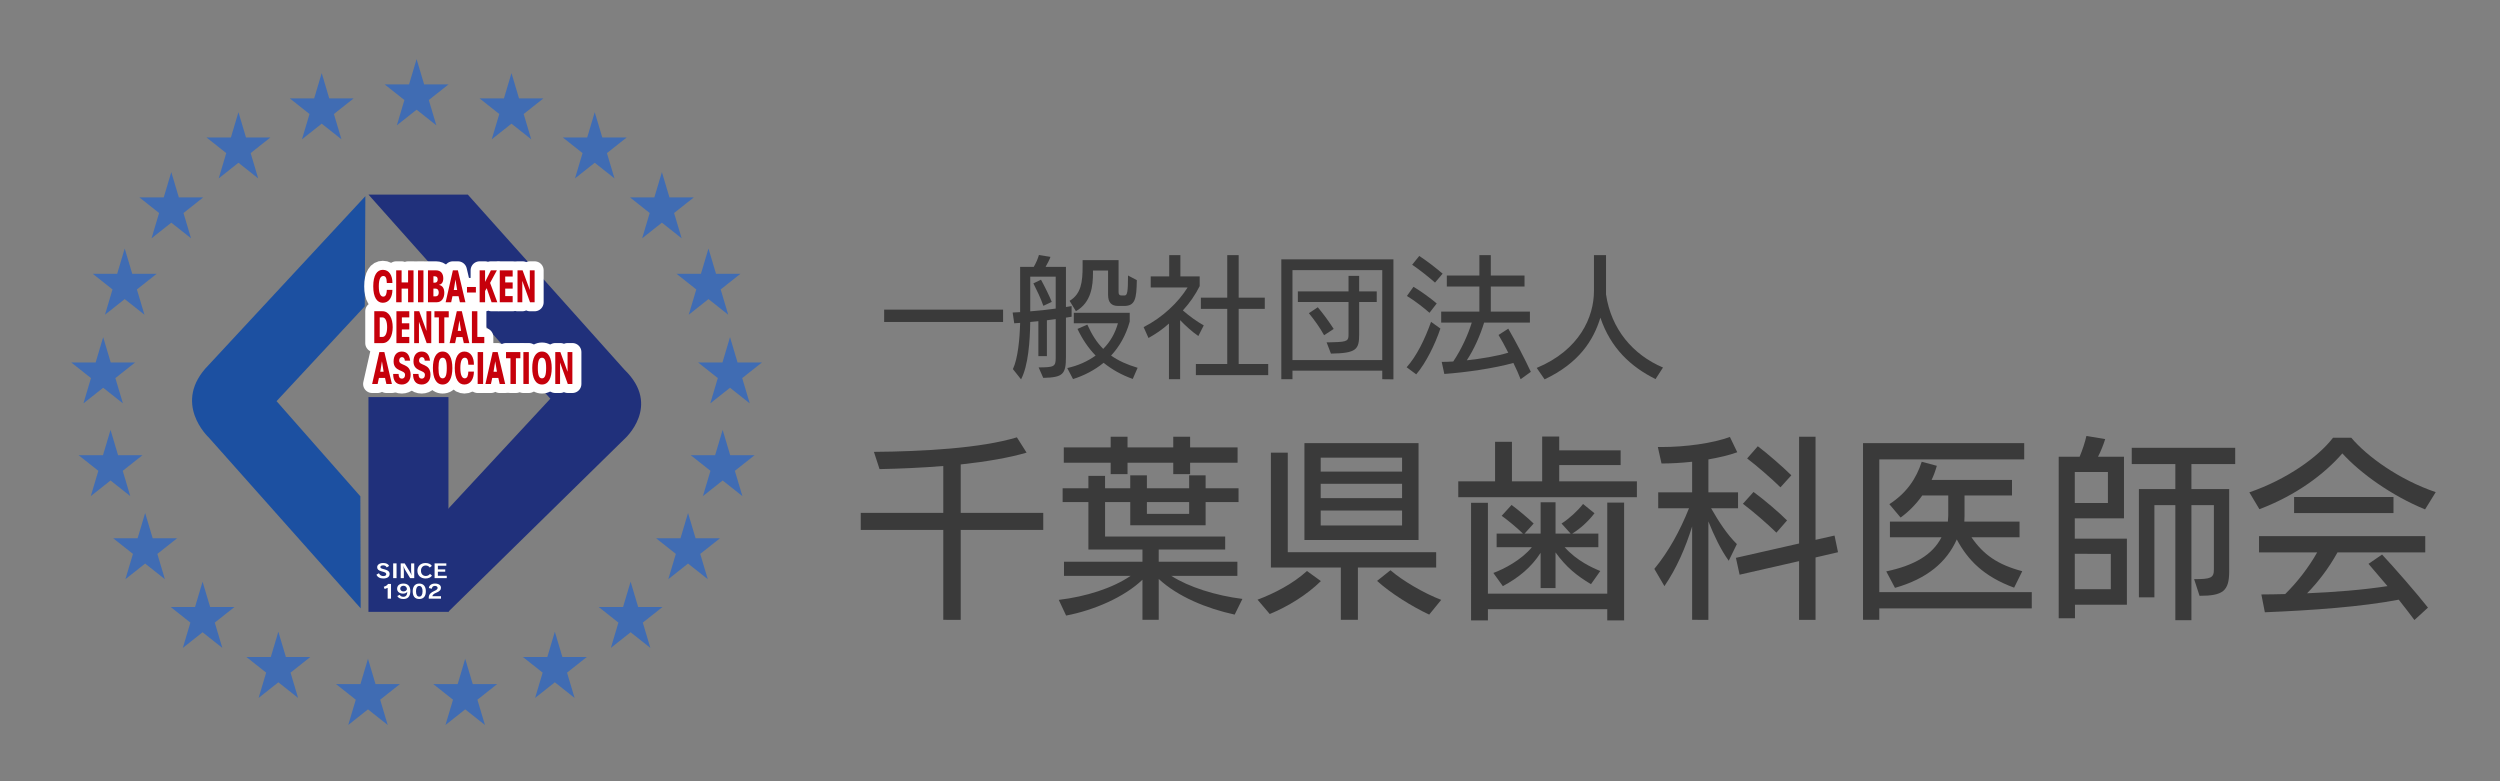 <?xml version="1.0" encoding="utf-8"?>
<!-- Generator: Adobe Illustrator 27.4.1, SVG Export Plug-In . SVG Version: 6.00 Build 0)  -->
<svg version="1.1" id="レイヤー_1" xmlns="http://www.w3.org/2000/svg" xmlns:xlink="http://www.w3.org/1999/xlink" x="0px"
	 y="0px" width="800px" height="250px" viewBox="0 0 800 250" style="enable-background:new 0 0 800 250;" xml:space="preserve">
<rect x="0" y="0" width="800" height="250" fill="#808080" stroke="none"/>
<style type="text/css">
	.st0{fill:#3A3A3A;}
	.st1{fill:#406CB3;}
	.st2{fill:#20307B;}
	.st3{fill:#1C50A1;}
	.st4{fill:#FFFFFF;}
	.st5{fill:#C6000B;stroke:#FFFFFF;stroke-width:5.779;stroke-linecap:round;stroke-linejoin:round;}
	.st6{fill:#C6000B;}
</style>
<g>
	<path class="st0" d="M282.927,103.032v-3.949h38.059v3.949H282.927z"/>
	<path class="st0" d="M332.363,117.567c4.998,0,5.461-0.294,5.461-3.024v-12.434l-2.815,0.378v11.468h-2.73V102.78l-2.604,0.252
		c-0.084,6.175-0.63,13.989-2.94,18.357l-2.604-3.277c1.597-3.402,2.185-9.662,2.311-14.787l-1.89,0.126l-0.505-3.445l2.395-0.126
		V85.389h4.369c0.714-1.218,1.344-2.688,1.639-3.781l3.696,0.588c-0.21,0.714-0.924,2.1-1.555,3.192h6.512v12.854l1.806-0.294v3.403
		c-0.588,0.084-1.218,0.168-1.806,0.294v12.519c0,5.671-0.967,6.595-7.268,6.763L332.363,117.567z M337.824,88.54h-8.15v11.09
		c2.689-0.21,5.504-0.504,8.15-0.882V88.54z M333.875,97.865c-0.756-2.268-2.311-5.461-3.192-7.183l2.437-1.176
		c1.092,1.975,2.772,5.377,3.444,7.099L333.875,97.865z M362.482,121.264c-3.655-1.302-6.722-3.066-9.326-5.167
		c-2.898,2.353-6.217,4.075-9.787,5.209l-1.849-3.529c3.444-0.756,6.511-2.142,9.073-3.991c-2.395-2.479-4.284-5.335-5.797-8.527
		l3.15-1.386c1.429,3.192,3.024,5.713,5.083,7.771c2.227-2.227,3.823-4.999,4.705-8.191h-14.114v-3.361h17.895v2.814
		c-1.218,4.411-3.318,8.023-5.965,10.88c2.311,1.638,5.083,2.898,8.485,3.907L362.482,121.264z M357.819,97.907
		c-2.185,0-3.234-1.134-3.234-3.57v-7.771h-4.831v0.756c0,4.075-0.504,9.452-5.461,12.266l-2.017-3.319
		c3.697-2.226,4.159-6.007,4.159-11.048v-1.974h11.51v10.25c0,0.798,0.336,1.05,0.924,1.05h1.009c0.84,0,1.092-1.092,1.092-6.385
		l2.814,1.47c-0.084,6.091-0.546,8.275-4.116,8.275H357.819z"/>
	<path class="st0" d="M374.068,121.348v-17.811c-2.1,1.89-4.2,3.318-6.553,4.621l-1.555-3.487
		c6.008-3.024,11.133-7.939,14.073-12.686h-11.805v-3.529h5.923V81.65h3.571v6.805h6.175v3.109
		c-1.386,2.772-3.192,5.377-5.377,7.771c1.975,1.764,4.579,3.612,6.68,4.789l-1.723,3.403c-1.933-1.302-4.159-3.319-5.839-5.083
		v18.903H374.068z M382.681,120.045v-3.571h10.039V98.832h-8.443v-3.571h8.443V81.65h3.655v13.61h8.359v3.571h-8.359v17.643h9.451
		v3.571H382.681z"/>
	<path class="st0" d="M442.323,121.348v-2.73H413.59v2.73h-3.57V82.995h35.874v38.395L442.323,121.348z M442.323,86.439H413.59
		v28.775h28.733V86.439z M424.513,109.543c0.504,0,1.932,0,2.31-0.042c4.537-0.084,4.705-0.588,4.705-2.521V96.647h-16.215v-3.403
		h16.215v-4.957h3.402v4.957h5.629v3.403h-5.629v10.375c0,4.831-0.882,6.007-9.031,6.133L424.513,109.543z M423.714,107.275
		c-1.386-2.52-3.108-4.873-4.873-7.057l2.856-1.89c1.765,2.1,3.487,4.453,5.083,6.931L423.714,107.275z"/>
	<path class="st0" d="M450.129,117.525c3.193-3.571,5.798-8.906,7.813-14.535l2.982,2.143c-1.638,4.915-4.578,10.964-7.729,14.661
		L450.129,117.525z M457.438,100.092c-1.596-1.428-4.873-3.991-7.226-5.377l2.101-2.94c2.185,1.26,5.755,3.865,7.436,5.335
		L457.438,100.092z M459.203,90.43c-1.639-1.47-5.041-4.201-7.31-5.713l2.269-2.814c2.227,1.428,5.545,3.991,7.478,5.671
		L459.203,90.43z M486.592,121.348c-0.546-1.47-1.387-3.319-2.311-5.209c-6.091,1.722-15.164,3.024-22.096,3.529l-0.84-3.865
		c1.134,0,2.395-0.042,3.696-0.126c2.646-3.949,4.747-8.612,5.923-12.435h-9.787v-3.528h12.224V91.69h-10.418v-3.529h10.418V81.65
		h3.654v6.511h10.796v3.529h-10.796v8.023h12.519v3.528h-14.66c-1.219,3.991-3.193,8.528-5.545,12.056
		c4.704-0.504,9.703-1.344,13.274-2.436c-1.093-2.185-2.227-4.201-3.109-5.671l3.109-2.016c2.436,4.201,5.124,9.326,7.225,13.82
		L486.592,121.348z"/>
	<path class="st0" d="M529.768,121.306c-7.854-3.907-14.324-9.83-17.643-19.66c-2.227,7.31-6.89,14.577-17.854,19.744l-2.521-3.655
		c13.778-5.755,18.315-16.341,18.315-24.616V81.65h3.865v12.561c1.638,11.132,8.611,19.323,18.23,23.398L529.768,121.306z"/>
</g>
<g>
	<path class="st0" d="M301.849,198.347V169.58h-26.411v-5.456h26.411v-15.003c-6.82,0.559-13.887,0.868-20.397,0.992l-1.798-5.518
		c15.871-0.124,34.284-1.178,45.753-4.649l3.1,4.897c-5.703,1.674-13.144,2.914-21.079,3.781v15.499h26.411v5.456h-26.411v28.767
		H301.849z"/>
	<path class="st0" d="M395.095,196.673c-8.865-1.922-18.165-5.704-24.302-11.407v13.081h-5.208v-12.833
		c-5.766,5.518-15.375,9.733-24.427,11.469l-2.355-5.021c8.741-1.054,17.173-3.72,23-7.688h-21.326v-4.525h25.108v-3.906h-17.297
		v-15.189h-8.246v-4.401h8.246v-3.968h5.331v3.968h8.06v-4.154h5.332v4.154h13.516v-4.154h5.27v4.154h10.539v4.401h-10.539v7.439
		h-24.117v-7.439h-8.06v11.036h38.438v4.153h-21.265v3.906h25.17v4.525h-21.141c5.58,3.596,14.259,6.323,22.753,7.378
		L395.095,196.673z M380.836,148.067v3.658h-5.394v-3.658h-14.631v3.658h-5.395v-3.658h-15.003v-4.897h15.003v-3.41h5.395v3.41
		h14.631v-3.41h5.394v3.41h15.189v4.897H380.836z M380.526,160.652h-13.516v3.782h13.516V160.652z"/>
	<path class="st0" d="M402.414,191.898c5.456-2.046,11.407-5.146,15.81-9.175l4.463,3.224c-4.401,4.34-10.477,8.121-16.366,10.539
		L402.414,191.898z M434.528,181.607v16.739h-5.456v-16.739h-22.381v-36.764h5.395v31.866h47.489v4.897H434.528z M417.417,172.804
		v-30.998h36.517v30.998H417.417z M448.663,146.455h-26.038v4.464h26.038V146.455z M448.663,154.825h-26.038v4.588h26.038V154.825z
		 M448.663,163.381h-26.038v4.773h26.038V163.381z M457.343,196.673c-5.579-2.604-12.399-6.882-16.677-10.788l4.277-3.409
		c3.782,3.285,10.602,7.315,16.243,9.485L457.343,196.673z"/>
	<path class="st0" d="M466.646,159.103v-5.084h11.779v-12.646h5.395v12.646h9.671v-14.32h5.456v4.401H518.6v4.712h-19.652v5.207
		h24.86v5.084H466.646z M514.322,198.532v-3.596h-38.189v3.596h-5.395V160.9h5.395v29.076h38.189v-29.138h5.394v37.693H514.322z
		 M509.114,186.939c-4.649-2.79-7.873-5.394-11.345-10.168v11.407h-4.774v-11.283c-2.976,4.65-7.067,7.998-12.089,10.664
		l-3.038-4.216c3.41-1.24,8.989-4.154,12.337-8.246h-11.283v-4.34h8.432c-2.107-2.046-5.084-4.464-6.819-5.703l3.162-3.472
		c2.046,1.487,5.642,4.525,7.067,5.951l-2.914,3.224h5.146v-10.043h4.774v10.043h4.835l-2.913-3.224
		c2.417-1.55,5.146-4.029,6.881-6.262l3.658,2.976c-2.046,2.666-4.525,4.898-7.13,6.51h8.37v4.34h-10.788
		c3.844,4.34,8.928,6.634,11.407,7.626L509.114,186.939z"/>
	<path class="st0" d="M541.48,198.347v-29.883c-2.108,6.758-4.898,13.268-8.866,19.096l-3.224-5.519
		c4.588-5.579,8.122-12.027,11.098-19.404h-9.857v-5.084h10.85v-9.795c-3.41,0.371-6.758,0.558-9.796,0.558l-1.178-5.27h1.178
		c7.626,0,16.367-1.178,21.885-3.224l2.355,4.897c-2.541,0.93-5.766,1.674-9.237,2.294v10.539h9.485v5.084h-8.617
		c2.542,4.464,5.208,8.493,8.245,11.469l-2.604,5.332c-2.604-3.596-4.773-8.245-6.51-12.585v31.494H541.48z M575.702,198.347
		v-18.785l-19.033,4.34l-1.178-5.394l20.211-4.588v-34.16h5.27v32.982l6.076-1.364l1.115,5.332l-7.191,1.674v19.963H575.702z
		 M568.448,170.448c-2.913-2.852-7.563-6.882-10.726-9.237l3.41-3.782c3.1,2.232,8.432,6.758,10.726,9.113L568.448,170.448z
		 M569.75,155.941c-2.789-2.729-7.625-6.944-10.663-9.238l3.41-3.905c2.914,2.17,8.184,6.758,10.726,9.299L569.75,155.941z"/>
	<path class="st0" d="M601.372,194.688v3.658h-5.208v-56.541h51.581v5.208h-46.373v42.468h48.791v5.207H601.372z M644.521,188.055
		c-9.795-3.596-14.817-8.865-18.351-15.437c-3.224,7.253-9.485,12.585-19.777,15.499l-2.79-5.27
		c9.052-1.922,14.817-5.332,17.669-10.912h-16.49v-5.021h18.536c0.062-0.744,0.124-1.55,0.124-1.859v-6.51h-8.307
		c-2.046,2.914-4.526,5.332-6.944,7.067l-3.596-4.277c5.58-3.596,8.68-8.308,10.354-13.577l4.836,1.302
		c-0.435,1.55-0.992,3.1-1.674,4.525h25.729v4.96H628.65v6.51c0,0.372-0.062,1.115-0.062,1.859h17.669v5.021h-15.375
		c3.781,5.519,8.307,8.742,16.242,10.85L644.521,188.055z"/>
	<path class="st0" d="M663.992,193.511v4.34h-5.208v-51.705h6.695c0.868-2.046,1.736-4.649,2.17-6.634l6.014,0.992
		c-0.558,1.798-1.426,3.968-2.294,5.642h8.308v19.715H663.93v6.51h16.678v21.141H663.992z M674.531,151.043H663.93v9.92h10.602
		V151.043z M675.461,177.268l-11.531-0.062v11.345h11.531V177.268z M696.106,198.471v-36.826h-6.696v29.511h-4.959v-34.656h11.655
		v-7.998h-13.949v-5.207h33.105v5.207h-14.011v7.998h12.089v26.349c0,6.323-2.046,7.812-9.485,7.812l-1.735-5.332
		c5.27,0,6.323-0.372,6.323-3.038v-20.645h-7.191v36.826H696.106z"/>
	<path class="st0" d="M776.023,163.009c-10.726-4.402-20.646-11.531-26.473-17.917c-5.704,6.571-14.632,13.329-26.535,17.854
		l-3.224-5.394c12.027-4.153,22.009-11.283,26.782-17.482h5.828c5.084,6.013,15.251,13.391,27.03,17.421L776.023,163.009z
		 M772.613,198.408c-1.364-1.859-3.162-4.153-5.021-6.51c-11.966,2.294-27.713,3.41-42.84,4.03l-1.116-5.704
		c2.48,0,5.021-0.062,7.626-0.124c3.844-3.781,7.501-8.493,10.229-13.329h-18.6v-5.207h53.193v5.207h-28.084
		c-2.853,5.146-6.262,9.548-9.733,13.081c8.741-0.371,17.669-1.054,25.729-2.293l-6.076-7.13l4.34-2.976
		c3.782,4.029,11.035,12.337,14.693,16.986L772.613,198.408z M734.113,164.187v-5.146h31.805v5.146H734.113z"/>
</g>
<g>
	<g>
		<polygon class="st1" points="133.31,21.36 135.166,27.585 141.172,27.585 136.313,31.433 138.169,37.658 133.31,33.811 
			128.45,37.658 130.307,31.433 125.447,27.585 131.454,27.585 		"/>
		<polygon class="st1" points="113.167,31.483 106.85,36.485 109.263,44.578 102.946,39.576 96.629,44.578 99.042,36.485 
			92.725,31.483 100.533,31.483 102.946,23.39 105.359,31.483 		"/>
		<polygon class="st1" points="86.524,43.991 80.207,48.993 82.62,57.086 76.303,52.084 69.986,57.086 72.399,48.993 66.082,43.991 
			73.89,43.991 76.303,35.898 78.716,43.991 		"/>
		<polygon class="st1" points="65.034,63.161 58.717,68.162 61.13,76.255 54.813,71.254 48.496,76.255 50.909,68.162 44.592,63.161 
			52.4,63.161 54.813,55.068 57.226,63.161 		"/>
		<polygon class="st1" points="50.128,87.617 43.811,92.619 46.224,100.712 39.907,95.71 33.59,100.712 36.003,92.619 
			29.685,87.617 37.494,87.617 39.907,79.524 42.32,87.617 		"/>
		<polygon class="st1" points="43.237,115.987 36.92,120.989 39.333,129.082 33.016,124.08 26.699,129.082 29.111,120.989 
			22.794,115.987 30.603,115.987 33.016,107.894 35.429,115.987 		"/>
		<polygon class="st1" points="45.591,145.662 39.274,150.664 41.687,158.757 35.37,153.755 29.053,158.757 31.466,150.664 
			25.149,145.662 32.957,145.662 35.37,137.569 37.783,145.662 		"/>
		<polygon class="st1" points="56.669,172.247 50.352,177.249 52.765,185.342 46.447,180.34 40.13,185.342 42.543,177.249 
			36.226,172.247 44.034,172.247 46.447,164.154 48.86,172.247 		"/>
		<polygon class="st1" points="75.046,194.231 68.729,199.233 71.142,207.326 64.825,202.324 58.507,207.326 60.92,199.233 
			54.603,194.231 62.412,194.231 64.825,186.138 67.237,194.231 		"/>
		<polygon class="st1" points="99.291,210.242 92.974,215.244 95.387,223.337 89.07,218.335 82.753,223.337 85.166,215.244 
			78.849,210.242 86.657,210.242 89.07,202.149 91.483,210.242 		"/>
		<polygon class="st1" points="127.973,218.905 121.656,223.907 124.069,232 117.752,226.998 111.435,232 113.848,223.907 
			107.531,218.905 115.339,218.905 117.752,210.812 120.165,218.905 		"/>
		<polygon class="st1" points="159.089,218.905 152.772,223.907 155.185,232 148.867,226.998 142.55,232 144.963,223.907 
			138.646,218.905 146.455,218.905 148.867,210.812 151.28,218.905 		"/>
		<polygon class="st1" points="187.771,210.242 181.454,215.244 183.867,223.337 177.55,218.335 171.233,223.337 173.646,215.244 
			167.328,210.242 175.137,210.242 177.55,202.149 179.963,210.242 		"/>
		<polygon class="st1" points="212.016,194.231 205.699,199.233 208.112,207.326 201.795,202.324 195.478,207.326 197.891,199.233 
			191.574,194.231 199.382,194.231 201.795,186.138 204.208,194.231 		"/>
		<polygon class="st1" points="230.393,172.247 224.076,177.249 226.489,185.342 220.172,180.34 213.855,185.342 216.268,177.249 
			209.951,172.247 217.759,172.247 220.172,164.154 222.585,172.247 		"/>
		<polygon class="st1" points="241.471,145.662 235.154,150.664 237.567,158.757 231.25,153.755 224.933,158.757 227.346,150.664 
			221.028,145.662 228.837,145.662 231.25,137.569 233.663,145.662 		"/>
		<polygon class="st1" points="243.825,115.987 237.508,120.989 239.921,129.082 233.604,124.08 227.287,129.082 229.7,120.989 
			223.383,115.987 231.191,115.987 233.604,107.894 236.017,115.987 		"/>
		<polygon class="st1" points="236.934,87.617 230.617,92.619 233.03,100.712 226.713,95.71 220.396,100.712 222.809,92.619 
			216.492,87.617 224.3,87.617 226.713,79.524 229.126,87.617 		"/>
		<polygon class="st1" points="222.028,63.161 215.711,68.162 218.124,76.255 211.807,71.254 205.489,76.255 207.902,68.162 
			201.585,63.161 209.394,63.161 211.807,55.068 214.22,63.161 		"/>
		<polygon class="st1" points="200.538,43.991 194.221,48.993 196.634,57.086 190.316,52.084 183.999,57.086 186.412,48.993 
			180.095,43.991 187.904,43.991 190.316,35.898 192.729,43.991 		"/>
		<polygon class="st1" points="173.895,31.483 167.578,36.485 169.991,44.578 163.674,39.576 157.357,44.578 159.77,36.485 
			153.452,31.483 161.261,31.483 163.674,23.39 166.087,31.483 		"/>
		<polygon class="st1" points="133.31,18.915 135.723,27.008 143.531,27.008 137.214,32.01 139.627,40.103 133.31,35.101 
			126.993,40.103 129.406,32.01 123.088,27.008 130.897,27.008 		"/>
	</g>
	<g>
		<g>
			<rect x="117.905" y="127.065" class="st2" width="25.603" height="68.727"/>
			<path class="st2" d="M143.337,195.883l56.497-55.411c0,0,11.993-10.58,0-22.163L149.705,62.28h-31.782l58.188,65.302
				l-32.774,35.322V195.883z"/>
		</g>
		<path class="st3" d="M116.915,62.776l-50.127,54.002c-11.999,12.125,0,23.208,0,23.208l48.63,54.683l-0.101-35.844l-26.817-30.456
			l28.229-30.348L116.915,62.776z"/>
		<path class="st4" d="M122.632,185.117c-1.116,0-1.863-0.468-2.17-1.228l0.804-0.455c0.234,0.556,0.785,0.914,1.365,0.914
			c0.631,0,0.97-0.241,0.97-0.601c0-0.342-0.244-0.544-0.826-0.722l-0.81-0.237c-0.868-0.265-1.273-0.608-1.273-1.285
			c0-0.728,0.713-1.339,1.899-1.339c0.976,0,1.625,0.298,1.929,0.938l-0.771,0.474c-0.198-0.443-0.6-0.661-1.122-0.661
			c-0.6,0-0.908,0.244-0.908,0.544c0,0.257,0.206,0.424,0.705,0.567l0.856,0.237c0.877,0.253,1.4,0.665,1.4,1.392
			C124.681,184.576,123.947,185.117,122.632,185.117z"/>
		<rect x="125.813" y="180.281" class="st4" width="1.085" height="4.722"/>
		<path class="st4" d="M131.245,185.003l-1.648-2.725c-0.173-0.326-0.409-0.832-0.475-1.104h-0.032
			c0.04,0.298,0.144,1.089,0.144,1.637v2.193h-1.011v-4.722h1.279l1.647,2.707c0.232,0.405,0.474,0.835,0.533,1.082l0.03,0.006
			c-0.066-0.32-0.153-1.127-0.153-1.528v-2.267h1v4.722H131.245z"/>
		<path class="st4" d="M136.18,185.117c-1.555,0-2.61-0.953-2.61-2.494c0-1.474,1.056-2.459,2.604-2.459
			c0.992,0,1.721,0.396,2.016,0.925l-0.671,0.524c-0.216-0.373-0.717-0.655-1.261-0.655c-0.876,0-1.549,0.627-1.549,1.665
			c0,1.133,0.709,1.691,1.557,1.691c0.536,0,1.093-0.272,1.319-0.681l0.646,0.554C137.881,184.75,137.137,185.117,136.18,185.117z"
			/>
		<polygon class="st4" points="139.067,185.003 139.067,180.281 142.824,180.281 142.824,181.034 140.118,181.034 140.118,182.209 
			142.474,182.209 142.474,182.946 140.118,182.946 140.118,184.246 142.963,184.246 142.963,185.003 		"/>
		<path class="st4" d="M124.05,191.573v-3.453l-0.973,0.361l-0.279-0.722c0.664-0.189,1.15-0.49,1.367-0.904h0.959v4.719H124.05z"/>
		<path class="st4" d="M130.234,188.509c-0.119,0.459-0.557,0.741-1.104,0.741c-0.559,0-1.05-0.295-1.05-0.89
			c0-0.633,0.512-0.918,1.045-0.918C129.696,187.443,130.167,187.823,130.234,188.509 M131.308,189.12
			c0-1.677-0.92-2.383-2.207-2.383c-1.236,0-2.023,0.611-2.023,1.675c0,1.082,0.959,1.55,1.976,1.55
			c0.563,0,1.068-0.263,1.263-0.592c0,1.136-0.497,1.602-1.231,1.602c-0.544,0-0.987-0.225-1.166-0.639l-0.787,0.396
			c0.321,0.62,0.976,0.956,1.949,0.956C130.431,191.684,131.308,190.972,131.308,189.12z"/>
		<path class="st4" d="M135.217,189.205c0,1.07-0.364,1.718-1.05,1.718c-0.7,0-1.042-0.649-1.042-1.718
			c0-1.016,0.342-1.702,1.042-1.702C134.87,187.503,135.217,188.208,135.217,189.205 M136.273,189.205
			c0-1.414-0.655-2.468-2.107-2.468c-1.456,0-2.1,1.073-2.1,2.468c0,1.541,0.644,2.478,2.1,2.478
			C135.618,191.684,136.273,190.693,136.273,189.205z"/>
		<path class="st4" d="M137.201,191.573v-0.49c0.069-0.94,0.771-1.545,1.699-1.931c0.851-0.36,1.136-0.671,1.136-1.019
			c0-0.389-0.325-0.646-0.905-0.646c-0.519,0-0.911,0.348-0.932,0.902l-0.956-0.206c0.036-0.876,0.852-1.446,1.935-1.446
			c1.238,0,1.932,0.56,1.932,1.342c0,0.674-0.433,1.174-1.573,1.623c-0.665,0.26-1.168,0.678-1.178,1.092h2.76v0.779H137.201z"/>
		<g>
			<g>
				<path class="st5" d="M123.784,90.563c-0.042-1.821-0.479-2.244-1.139-2.244c-0.803,0-1.426,0.874-1.426,3.299
					c0,2.427,0.623,3.304,1.426,3.304c0.902,0,1.096-1.074,1.139-2.161h1.787c-0.006,2.315-1.071,4.13-3.065,4.13
					c-1.855,0-3.068-1.715-3.068-5.272c0-3.554,1.214-5.272,3.068-5.272c2.055,0,3.09,1.846,3.065,4.217H123.784z"/>
				<polygon class="st5" points="126.78,96.723 126.78,86.511 128.512,86.511 128.512,90.378 130.587,90.378 130.587,86.511 
					132.327,86.511 132.327,96.723 130.587,96.723 130.587,92.356 128.512,92.356 128.512,96.723 				"/>
				<rect x="133.769" y="86.511" class="st5" width="1.736" height="10.212"/>
				<path class="st5" d="M138.69,92.356h0.653c0.731,0,1.073,0.562,1.052,1.262c0.021,0.706-0.321,1.215-1.052,1.215h-0.653V92.356
					 M136.953,96.723h2.813c1.583,0,2.413-1.383,2.413-2.987c0-1.437-0.55-2.342-1.726-2.57v-0.027
					c0.868-0.127,1.399-0.818,1.399-2.06c0-1.462-0.732-2.568-2.341-2.568h-2.558V96.723 M138.69,88.409h0.399
					c0.656,0,0.974,0.333,0.974,1.01c0,0.677-0.318,1.044-0.974,1.044h-0.399V88.409z"/>
				<path class="st5" d="M146.29,92.799h-1.076l0.526-3.295h0.024L146.29,92.799 M146.529,86.511h-1.607l-2.314,10.212h1.769
					l0.411-1.946h1.949l0.434,1.946h1.762L146.529,86.511z"/>
				<rect x="149.436" y="91.832" class="st5" width="2.85" height="1.773"/>
				<polygon class="st5" points="157.08,86.511 159.001,86.511 156.829,90.521 159.138,96.723 157.308,96.723 155.749,92.239 
					155.728,92.239 155.225,93.117 155.225,96.723 153.485,96.723 153.485,86.511 155.225,86.511 155.225,90.183 155.245,90.183 
									"/>
				<polygon class="st5" points="159.927,96.723 159.927,86.511 164.051,86.511 164.051,88.489 161.67,88.489 161.67,90.378 
					164.051,90.378 164.051,92.356 161.67,92.356 161.67,94.751 164.051,94.751 164.051,96.723 				"/>
				<polygon class="st5" points="171.077,86.511 171.077,96.723 169.61,96.723 167.157,89.928 167.137,89.928 167.137,96.723 
					165.604,96.723 165.604,86.511 167.231,86.511 169.524,92.774 169.54,92.774 169.54,86.511 				"/>
				<path class="st5" d="M121.51,101.564h0.852c0.995,0,1.519,1.268,1.519,3.134c0,1.857-0.524,3.127-1.519,3.127h-0.852V101.564
					 M119.77,109.8h2.607c2.141,0,3.287-2.317,3.287-5.101c0-2.796-1.146-5.105-3.287-5.105h-2.607V109.8z"/>
				<polygon class="st5" points="126.856,109.8 126.856,99.594 130.973,99.594 130.973,101.564 128.598,101.564 128.598,103.454 
					130.973,103.454 130.973,105.427 128.598,105.427 128.598,107.825 130.973,107.825 130.973,109.8 				"/>
				<polygon class="st5" points="138.003,99.594 138.003,109.8 136.537,109.8 134.087,103.005 134.066,103.005 134.066,109.8 
					132.534,109.8 132.534,99.594 134.155,99.594 136.447,105.853 136.467,105.853 136.467,99.594 				"/>
				<polygon class="st5" points="142.179,101.564 142.179,109.8 140.441,109.8 140.441,101.564 139.021,101.564 139.021,99.594 
					143.598,99.594 143.598,101.564 				"/>
				<path class="st5" d="M147.547,105.877h-1.073l0.522-3.298h0.025L147.547,105.877 M147.787,99.594h-1.607l-2.309,10.206h1.759
					l0.414-1.946h1.945l0.435,1.946h1.763L147.787,99.594z"/>
				<polygon class="st5" points="151.012,99.594 152.754,99.594 152.754,107.825 154.975,107.825 154.975,109.8 151.012,109.8 				
					"/>
				<path class="st5" d="M122.757,118.953h-1.073l0.526-3.296h0.022L122.757,118.953 M122.997,112.664h-1.603l-2.31,10.207h1.758
					l0.416-1.941h1.946l0.439,1.941h1.761L122.997,112.664z"/>
				<path class="st5" d="M127.551,119.656c0.023,1.005,0.322,1.497,1.079,1.497c0.638,0,0.989-0.476,0.989-1.213
					c0-1.718-3.666-0.872-3.666-4.282c0-1.937,0.983-3.163,2.598-3.163c1.565,0,2.437,0.902,2.691,2.91h-1.699
					c-0.021-0.695-0.365-1.135-0.924-1.135c-0.547,0-0.881,0.499-0.881,1.119c0,1.82,3.665,0.717,3.665,4.579
					c0,1.908-1.191,3.078-2.804,3.078c-1.935,0-2.785-1.255-2.785-3.39H127.551z"/>
				<path class="st5" d="M133.914,119.656c0.024,1.005,0.324,1.497,1.077,1.497c0.64,0,0.984-0.476,0.984-1.213
					c0-1.718-3.661-0.872-3.661-4.282c0-1.937,0.984-3.163,2.596-3.163c1.569,0,2.44,0.902,2.695,2.908l-1.692,0.002
					c-0.027-0.695-0.367-1.135-0.931-1.135c-0.546,0-0.885,0.499-0.885,1.119c0,1.82,3.663,0.717,3.663,4.579
					c0,1.908-1.188,3.078-2.803,3.078c-1.932,0-2.781-1.255-2.781-3.39H133.914z"/>
				<path class="st5" d="M140.315,117.772c0-2.398,0.432-3.299,1.328-3.299c0.888,0,1.327,0.902,1.327,3.299
					c0,2.394-0.439,3.297-1.327,3.297C140.747,121.069,140.315,120.166,140.315,117.772 M138.53,117.772
					c0,3.187,1.027,5.274,3.113,5.274c2.08,0,3.11-2.087,3.11-5.274c0-3.19-1.03-5.277-3.11-5.277
					C139.556,112.494,138.53,114.582,138.53,117.772z"/>
				<path class="st5" d="M149.867,116.711c-0.046-1.816-0.476-2.239-1.143-2.239c-0.795,0-1.415,0.875-1.415,3.299
					c0,2.422,0.62,3.297,1.415,3.297c0.905,0,1.097-1.072,1.143-2.151l1.787,0c-0.011,2.31-1.075,4.128-3.065,4.129
					c-1.853,0-3.067-1.724-3.067-5.274c0-3.556,1.214-5.277,3.067-5.277c2.047,0,3.093,1.847,3.065,4.217H149.867z"/>
				<rect x="152.853" y="112.664" class="st5" width="1.743" height="10.207"/>
				<path class="st5" d="M159.012,118.953h-1.076l0.529-3.296h0.023L159.012,118.953 M159.259,112.664h-1.61l-2.309,10.207h1.761
					l0.416-1.941h1.945l0.439,1.941h1.757L159.259,112.664z"/>
				<polygon class="st5" points="165.091,114.638 165.091,122.871 163.35,122.871 163.35,114.638 161.927,114.638 161.927,112.664 
					166.512,112.664 166.512,114.638 				"/>
				<rect x="167.484" y="112.664" class="st5" width="1.74" height="10.207"/>
				<path class="st5" d="M172.105,117.772c0-2.398,0.436-3.299,1.333-3.299c0.89,0,1.324,0.902,1.324,3.299
					c0,2.394-0.434,3.297-1.324,3.297C172.542,121.069,172.105,120.165,172.105,117.772 M170.319,117.772
					c0,3.187,1.033,5.273,3.119,5.273c2.081,0,3.11-2.086,3.11-5.273c0-3.19-1.029-5.277-3.11-5.277
					C171.351,112.494,170.319,114.582,170.319,117.772z"/>
				<polygon class="st5" points="183.159,112.664 183.159,122.871 181.693,122.871 179.245,116.077 179.223,116.077 
					179.223,122.871 177.688,122.871 177.688,112.664 179.318,112.664 181.607,118.925 181.624,118.925 181.624,112.664 				"/>
			</g>
			<g>
				<path class="st6" d="M123.784,90.563c-0.042-1.821-0.479-2.244-1.139-2.244c-0.803,0-1.426,0.874-1.426,3.299
					c0,2.427,0.623,3.304,1.426,3.304c0.902,0,1.096-1.074,1.139-2.161h1.787c-0.006,2.315-1.071,4.13-3.065,4.13
					c-1.855,0-3.068-1.715-3.068-5.272c0-3.554,1.214-5.272,3.068-5.272c2.055,0,3.09,1.846,3.065,4.217H123.784z"/>
				<polygon class="st6" points="126.78,96.723 126.78,86.511 128.512,86.511 128.512,90.378 130.587,90.378 130.587,86.511 
					132.327,86.511 132.327,96.723 130.587,96.723 130.587,92.356 128.512,92.356 128.512,96.723 				"/>
				<rect x="133.769" y="86.511" class="st6" width="1.736" height="10.212"/>
				<path class="st6" d="M138.69,92.356h0.653c0.731,0,1.073,0.562,1.052,1.262c0.021,0.706-0.321,1.215-1.052,1.215h-0.653V92.356
					 M136.953,96.723h2.813c1.583,0,2.413-1.383,2.413-2.987c0-1.437-0.55-2.342-1.726-2.57v-0.027
					c0.868-0.127,1.399-0.818,1.399-2.06c0-1.462-0.732-2.568-2.341-2.568h-2.558V96.723 M138.69,88.409h0.399
					c0.656,0,0.974,0.333,0.974,1.01c0,0.677-0.318,1.044-0.974,1.044h-0.399V88.409z"/>
				<path class="st6" d="M146.29,92.799h-1.076l0.526-3.295h0.024L146.29,92.799 M146.529,86.511h-1.607l-2.314,10.212h1.769
					l0.411-1.946h1.949l0.434,1.946h1.762L146.529,86.511z"/>
				<rect x="149.436" y="91.832" class="st6" width="2.85" height="1.773"/>
				<polygon class="st6" points="157.08,86.511 159.001,86.511 156.829,90.521 159.138,96.723 157.308,96.723 155.749,92.239 
					155.728,92.239 155.225,93.117 155.225,96.723 153.485,96.723 153.485,86.511 155.225,86.511 155.225,90.183 155.245,90.183 
									"/>
				<polygon class="st6" points="159.927,96.723 159.927,86.511 164.051,86.511 164.051,88.489 161.67,88.489 161.67,90.378 
					164.051,90.378 164.051,92.356 161.67,92.356 161.67,94.751 164.051,94.751 164.051,96.723 				"/>
				<polygon class="st6" points="171.077,86.511 171.077,96.723 169.61,96.723 167.157,89.928 167.137,89.928 167.137,96.723 
					165.604,96.723 165.604,86.511 167.231,86.511 169.524,92.774 169.54,92.774 169.54,86.511 				"/>
				<path class="st6" d="M121.51,101.564h0.852c0.995,0,1.519,1.268,1.519,3.134c0,1.857-0.524,3.127-1.519,3.127h-0.852V101.564
					 M119.77,109.8h2.607c2.141,0,3.287-2.317,3.287-5.101c0-2.796-1.146-5.105-3.287-5.105h-2.607V109.8z"/>
				<polygon class="st6" points="126.856,109.8 126.856,99.594 130.973,99.594 130.973,101.564 128.598,101.564 128.598,103.454 
					130.973,103.454 130.973,105.427 128.598,105.427 128.598,107.825 130.973,107.825 130.973,109.8 				"/>
				<polygon class="st6" points="138.003,99.594 138.003,109.8 136.537,109.8 134.087,103.005 134.066,103.005 134.066,109.8 
					132.534,109.8 132.534,99.594 134.155,99.594 136.447,105.853 136.467,105.853 136.467,99.594 				"/>
				<polygon class="st6" points="142.179,101.564 142.179,109.8 140.441,109.8 140.441,101.564 139.021,101.564 139.021,99.594 
					143.598,99.594 143.598,101.564 				"/>
				<path class="st6" d="M147.547,105.877h-1.073l0.522-3.298h0.025L147.547,105.877 M147.787,99.594h-1.607l-2.309,10.206h1.759
					l0.414-1.946h1.945l0.435,1.946h1.763L147.787,99.594z"/>
				<polygon class="st6" points="151.012,99.594 152.754,99.594 152.754,107.825 154.975,107.825 154.975,109.8 151.012,109.8 				
					"/>
				<path class="st6" d="M122.757,118.953h-1.073l0.526-3.296h0.022L122.757,118.953 M122.997,112.664h-1.603l-2.31,10.207h1.758
					l0.416-1.941h1.946l0.439,1.941h1.761L122.997,112.664z"/>
				<path class="st6" d="M127.551,119.656c0.023,1.005,0.322,1.497,1.079,1.497c0.638,0,0.989-0.476,0.989-1.213
					c0-1.718-3.666-0.872-3.666-4.282c0-1.937,0.983-3.163,2.598-3.163c1.565,0,2.437,0.902,2.691,2.91h-1.699
					c-0.021-0.695-0.365-1.135-0.924-1.135c-0.547,0-0.881,0.499-0.881,1.119c0,1.82,3.665,0.717,3.665,4.579
					c0,1.908-1.191,3.078-2.804,3.078c-1.935,0-2.785-1.255-2.785-3.39H127.551z"/>
				<path class="st6" d="M133.914,119.656c0.024,1.005,0.324,1.497,1.077,1.497c0.64,0,0.984-0.476,0.984-1.213
					c0-1.718-3.661-0.872-3.661-4.282c0-1.937,0.984-3.163,2.596-3.163c1.569,0,2.44,0.902,2.695,2.908l-1.692,0.002
					c-0.027-0.695-0.367-1.135-0.931-1.135c-0.546,0-0.885,0.499-0.885,1.119c0,1.82,3.663,0.717,3.663,4.579
					c0,1.908-1.188,3.078-2.803,3.078c-1.932,0-2.781-1.255-2.781-3.39H133.914z"/>
				<path class="st6" d="M140.315,117.772c0-2.398,0.432-3.299,1.328-3.299c0.888,0,1.327,0.902,1.327,3.299
					c0,2.394-0.439,3.297-1.327,3.297C140.747,121.069,140.315,120.166,140.315,117.772 M138.53,117.772
					c0,3.187,1.027,5.274,3.113,5.274c2.08,0,3.11-2.087,3.11-5.274c0-3.19-1.03-5.277-3.11-5.277
					C139.556,112.494,138.53,114.582,138.53,117.772z"/>
				<path class="st6" d="M149.867,116.711c-0.046-1.816-0.476-2.239-1.143-2.239c-0.795,0-1.415,0.875-1.415,3.299
					c0,2.422,0.62,3.297,1.415,3.297c0.905,0,1.097-1.072,1.143-2.151l1.787,0c-0.011,2.31-1.075,4.128-3.065,4.129
					c-1.853,0-3.067-1.724-3.067-5.274c0-3.556,1.214-5.277,3.067-5.277c2.047,0,3.093,1.847,3.065,4.217H149.867z"/>
				<rect x="152.853" y="112.664" class="st6" width="1.743" height="10.207"/>
				<path class="st6" d="M159.012,118.953h-1.076l0.529-3.296h0.023L159.012,118.953 M159.259,112.664h-1.61l-2.309,10.207h1.761
					l0.416-1.941h1.945l0.439,1.941h1.757L159.259,112.664z"/>
				<polygon class="st6" points="165.091,114.638 165.091,122.871 163.35,122.871 163.35,114.638 161.927,114.638 161.927,112.664 
					166.512,112.664 166.512,114.638 				"/>
				<rect x="167.484" y="112.664" class="st6" width="1.74" height="10.207"/>
				<path class="st6" d="M172.105,117.772c0-2.398,0.436-3.299,1.333-3.299c0.89,0,1.324,0.902,1.324,3.299
					c0,2.394-0.434,3.297-1.324,3.297C172.542,121.069,172.105,120.165,172.105,117.772 M170.319,117.772
					c0,3.187,1.033,5.273,3.119,5.273c2.081,0,3.11-2.086,3.11-5.273c0-3.19-1.029-5.277-3.11-5.277
					C171.351,112.494,170.319,114.582,170.319,117.772z"/>
				<polygon class="st6" points="183.159,112.664 183.159,122.871 181.693,122.871 179.245,116.077 179.223,116.077 
					179.223,122.871 177.688,122.871 177.688,112.664 179.318,112.664 181.607,118.925 181.624,118.925 181.624,112.664 				"/>
			</g>
		</g>
	</g>
</g>
</svg>
